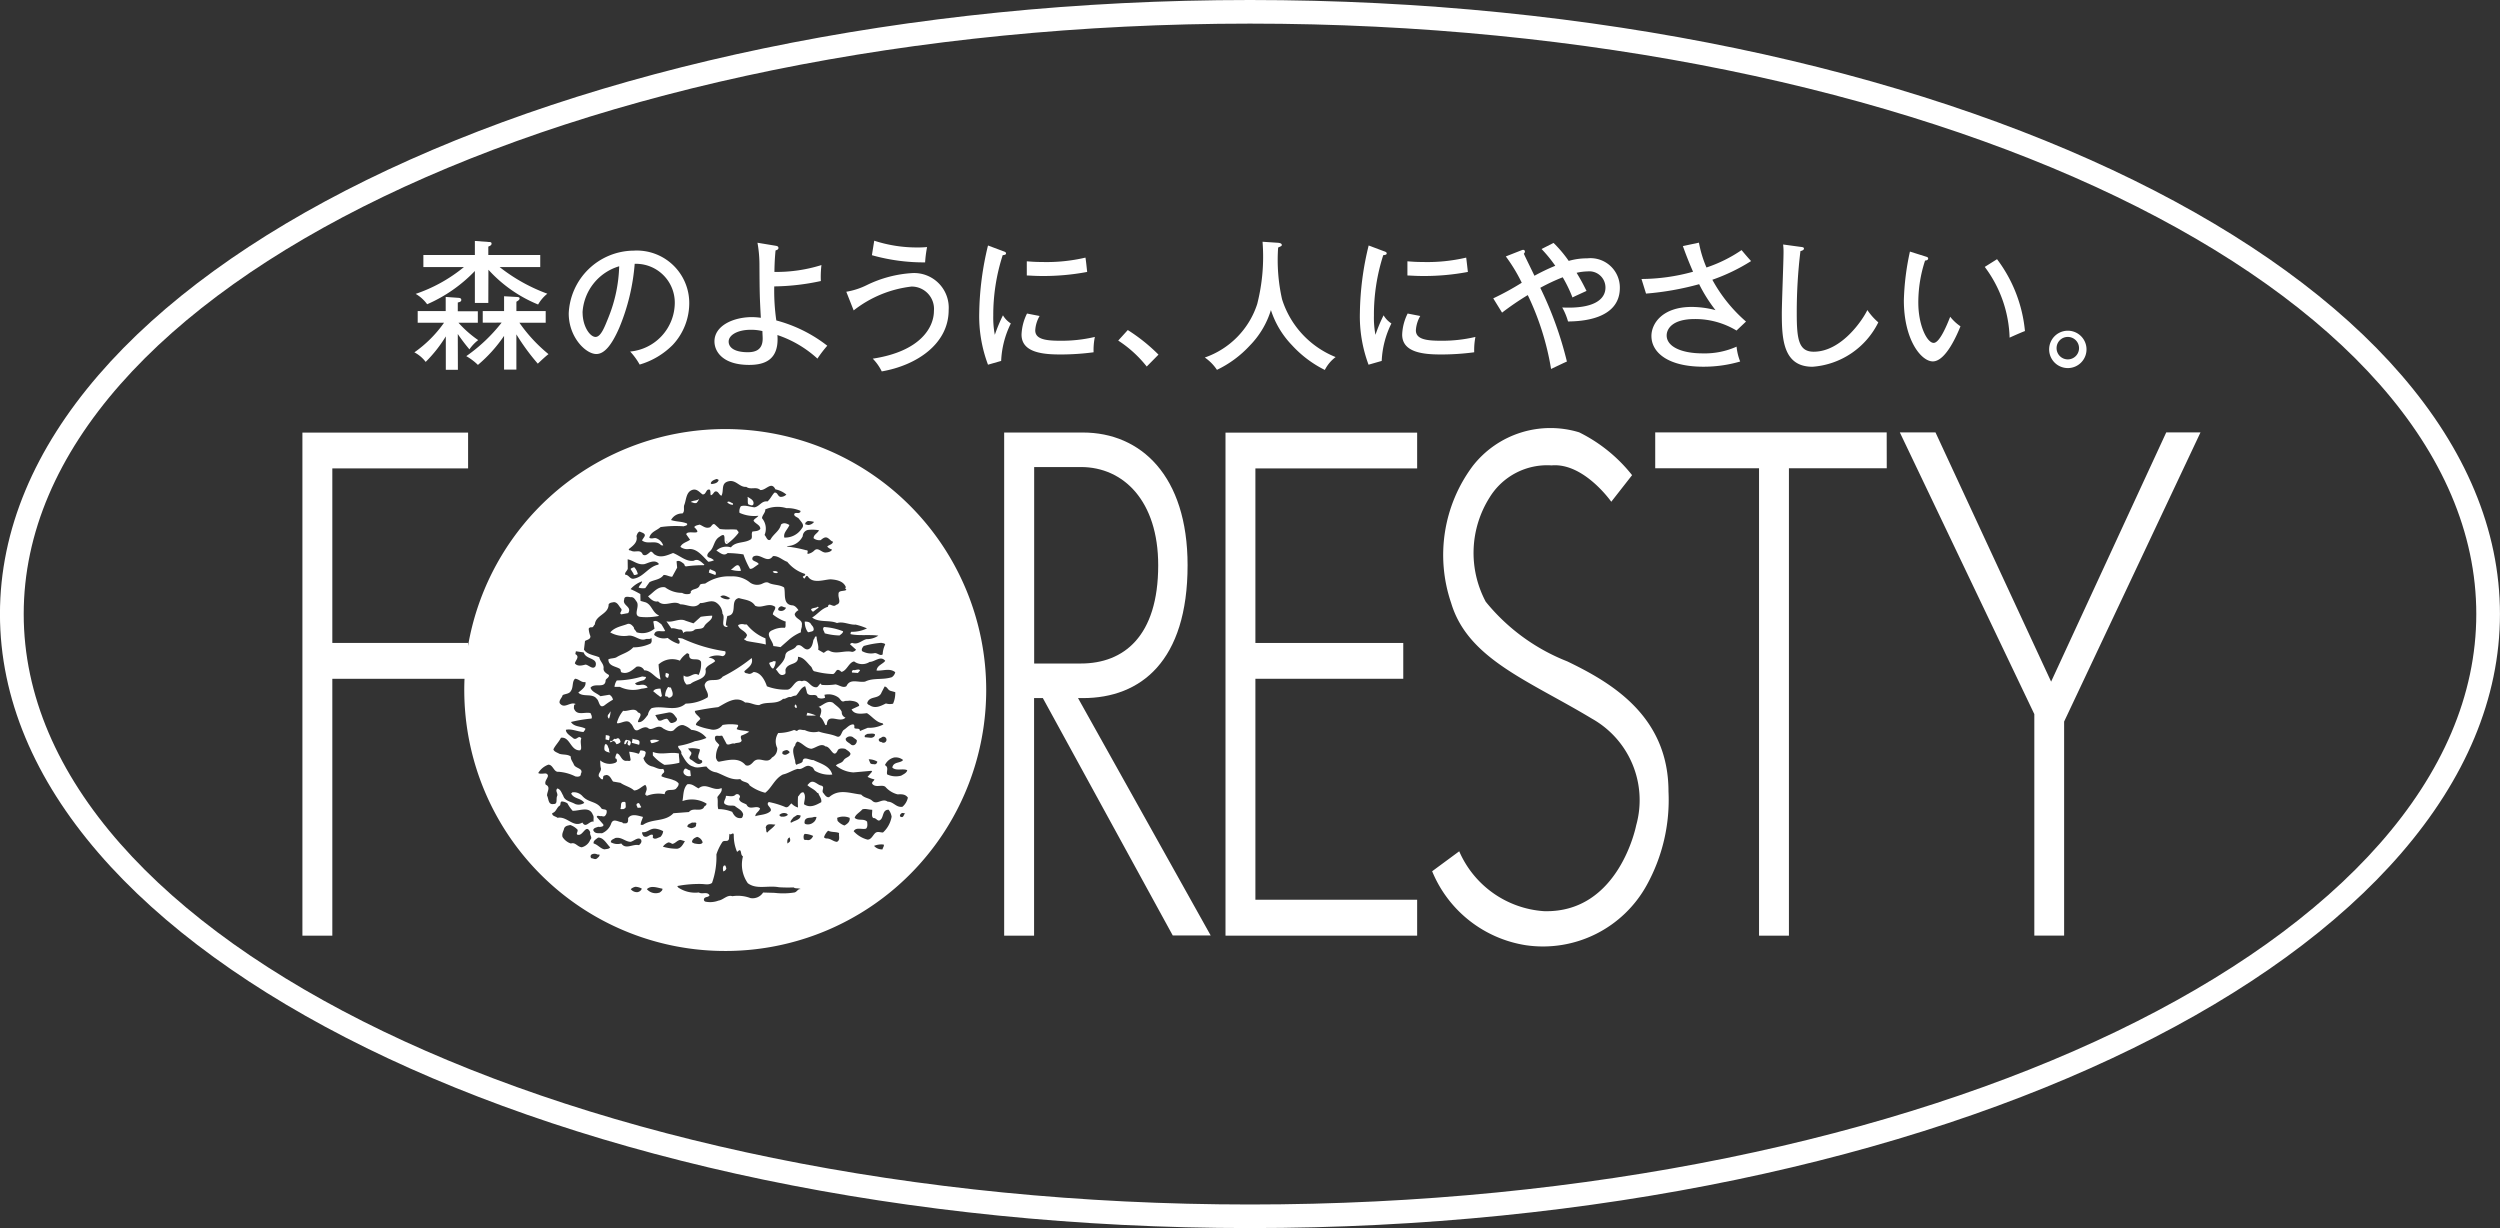 <svg id="Component_118_1" data-name="Component 118 – 1" xmlns="http://www.w3.org/2000/svg" width="114" height="56" viewBox="0 0 114 56">
  <rect x="0" y="0" width="114" height="56" fill="#333333" stroke="none"/>
  <path id="Path_4391" data-name="Path 4391" d="M184.408,82.477a.539.539,0,0,0,.14.247h.051a.623.623,0,0,0,.106-.321l-.1-.011C184.54,82.44,184.47,82.431,184.408,82.477Z" transform="translate(-149.333 -52.245)" fill="#fff"/>
  <path id="Path_4392" data-name="Path 4392" d="M179.771,83.148l.039-.141c-.02-.065-.1-.049-.145-.076l-.019.113C179.634,83.093,179.7,83.179,179.771,83.148Z" transform="translate(-149.304 -52.249)" fill="#fff"/>
  <path id="Path_4393" data-name="Path 4393" d="M179.087,83.777c.1.082.223.188.332.262l.067-.043c-.02-.1-.047-.226-.067-.34C179.29,83.656,179.15,83.668,179.087,83.777Z" transform="translate(-149.301 -52.256)" fill="#fff"/>
  <path id="Path_4394" data-name="Path 4394" d="M179.771,83.582a.709.709,0,0,0-.137.371c-.015.106.11.02.137.106.078.039.133-.02.184-.063.066-.121-.02-.262-.059-.391C179.849,83.621,179.822,83.59,179.771,83.582Z" transform="translate(-149.304 -52.256)" fill="#fff"/>
  <path id="Path_4395" data-name="Path 4395" d="M183.38,80.708h-.105a.356.356,0,0,0-.293.031c.055.215.332.248.41.459-.039.069-.047.143-.133.162,0,.067.074.055.114.1.285.06.593.092.875.162l-.016-.281A2.052,2.052,0,0,1,183.38,80.708Z" transform="translate(-149.326 -52.232)" fill="#fff"/>
  <path id="Path_4396" data-name="Path 4396" d="M181.189,74.927c-.106.1-.274.056-.383.146.109.01.152.072.27.037A.536.536,0,0,0,181.189,74.927Z" transform="translate(-149.311 -52.178)" fill="#fff"/>
  <path id="Path_4397" data-name="Path 4397" d="M184.81,78.3a.221.221,0,0,0-.242-.028l.058.055C184.7,78.337,184.759,78.364,184.81,78.3Z" transform="translate(-149.334 -52.207)" fill="#fff"/>
  <path id="Path_4398" data-name="Path 4398" d="M182.74,75.13c-.086-.02-.188-.133-.258-.047a.344.344,0,0,0,.266.113Z" transform="translate(-149.321 -52.179)" fill="#fff"/>
  <path id="Path_4399" data-name="Path 4399" d="M183.08,78.126c-.1-.336-.3,0-.434.055a1.407,1.407,0,0,0,.457.058A.3.3,0,0,0,183.08,78.126Z" transform="translate(-149.323 -52.205)" fill="#fff"/>
  <path id="Path_4400" data-name="Path 4400" d="M183.689,75.138c.016-.155-.152-.233-.274-.305.032.106-.015.227.032.34C183.513,75.2,183.677,75.288,183.689,75.138Z" transform="translate(-149.327 -52.178)" fill="#fff"/>
  <path id="Path_4401" data-name="Path 4401" d="M186.423,80.116l.254-.191-.035-.041c-.09.078-.262.041-.316.129C186.349,80.052,186.369,80.1,186.423,80.116Z" transform="translate(-149.345 -52.222)" fill="#fff"/>
  <path id="Path_4402" data-name="Path 4402" d="M186.236,81.056c.074-.032.219-.02.211-.137s-.078-.156-.121-.227c-.055-.105-.168-.119-.286-.119a.854.854,0,0,0,.09.4C186.158,81,186.165,81.075,186.236,81.056Z" transform="translate(-149.343 -52.229)" fill="#fff"/>
  <path id="Path_4403" data-name="Path 4403" d="M188.568,82.8c-.11-.066-.18.029-.313,0-.039.019-.07.078-.047.115l.274.02C188.5,82.88,188.58,82.856,188.568,82.8Z" transform="translate(-149.356 -52.247)" fill="#fff"/>
  <path id="Path_4404" data-name="Path 4404" d="M179.369,86.051a.648.648,0,0,0-.411-.024.149.149,0,0,0,.059.141A1.408,1.408,0,0,0,179.369,86.051Z" transform="translate(-149.3 -52.276)" fill="#fff"/>
  <path id="Path_4405" data-name="Path 4405" d="M187.63,81.208c.055-.047.164-.106.164-.191a2.843,2.843,0,0,0-.871-.194c-.1.1.02.194.032.287A2.8,2.8,0,0,0,187.63,81.208Z" transform="translate(-149.349 -52.231)" fill="#fff"/>
  <path id="Path_4406" data-name="Path 4406" d="M177.915,86.07l.02.016a.09.09,0,0,1-.008.043.09.09,0,0,0,.016.125c.125.07.07-.082.137-.121h-.032c0-.125-.121-.082-.191-.125-.086.031-.094.14-.1.195C177.857,86.254,177.849,86.1,177.915,86.07Z" transform="translate(-149.293 -52.276)" fill="#fff"/>
  <path id="Path_4407" data-name="Path 4407" d="M178.451,86.184c.054-.223-.2-.157-.309-.227l-.035.191.328.09A.072.072,0,0,0,178.451,86.184Z" transform="translate(-149.295 -52.276)" fill="#fff"/>
  <path id="Path_4408" data-name="Path 4408" d="M178.673,83.488c-.136-.054-.336.086-.422-.078a1.528,1.528,0,0,1,.364-.133.191.191,0,0,0,.136-.155l-.175-.023a4.265,4.265,0,0,1-1.157.182.59.59,0,0,0-.105.293h.246a1.37,1.37,0,0,0,.988.082,1.505,1.505,0,0,0,.278-.051A.228.228,0,0,0,178.673,83.488Z" transform="translate(-149.292 -52.252)" fill="#fff"/>
  <path id="Path_4409" data-name="Path 4409" d="M177.744,88.867c-.192-.019-.106.211-.161.317.028.035.09,0,.129.015.071-.027.129-.054.114-.14S177.849,88.848,177.744,88.867Z" transform="translate(-149.292 -52.302)" fill="#fff"/>
  <path id="Path_4410" data-name="Path 4410" d="M179.455,87.688c0-.071.039-.1.082-.145.074-.047.035-.137-.008-.191-.2.046-.36-.086-.512-.114a.533.533,0,0,1-.387-.383.24.24,0,0,0,.09-.175c.067-.145-.1-.164-.222-.172-.047.047-.028.129-.094.156a1.585,1.585,0,0,0-.422-.094l.066.364c-.015.1-.133.031-.2.054-.238,0-.25-.316-.43-.343a.456.456,0,0,0-.07.23c.078,0,.07.086.078.133-.023.019-.051.058-.078.066a.676.676,0,0,1-.687-.109,2.372,2.372,0,0,0,.019.312c.074.172-.137.266-.078.43.059.039.1.152.184.113l.011-.105c.008-.07.094-.067.149-.086.164.016.215.191.3.3l.339.058c.18.133.457.192.618.348.2,0,.336-.176.511-.254a.248.248,0,0,1,.063.152c.023.114-.1.254-.043.317.016-.012.027-.031.043,0,0,0-.012.012-.02.016.008.007.008.015.02.019a1.46,1.46,0,0,1,.824-.078c.031-.3.363-.125.516-.25.058-.074.133-.141.117-.246a.478.478,0,0,0-.227-.145C179.826,87.785,179.611,87.773,179.455,87.688Z" transform="translate(-149.291 -52.291)" fill="#fff"/>
  <path id="Path_4411" data-name="Path 4411" d="M179.072,86.57v.16a2.007,2.007,0,0,0,.527.43,3.344,3.344,0,0,0,.68-.094c.019-.132-.031-.277-.016-.421C179.884,86.551,179.455,86.73,179.072,86.57Z" transform="translate(-149.302 -52.283)" fill="#fff"/>
  <path id="Path_4412" data-name="Path 4412" d="M177.111,86.6c-.051-.032-.051-.106-.051-.168-.055-.071-.055-.243-.18-.215a.462.462,0,0,0-.027.261C176.912,86.57,177.052,86.586,177.111,86.6Z" transform="translate(-149.287 -52.279)" fill="#fff"/>
  <path id="Path_4413" data-name="Path 4413" d="M187.732,84.727c-.074-.18-.262-.286-.4-.418-.257-.125-.449.113-.656.191.207.066.094.324.055.449.144.094.18.246.258.383a.079.079,0,0,0,.062-.023c.043-.571.59-.043.852-.321A.253.253,0,0,1,187.732,84.727Z" transform="translate(-149.348 -52.265)" fill="#fff"/>
  <path id="Path_4414" data-name="Path 4414" d="M178.326,88.965c-.024.078.031.1.05.18.047-.032.129.019.161-.047C178.466,89.039,178.47,88.832,178.326,88.965Z" transform="translate(-149.296 -52.302)" fill="#fff"/>
  <path id="Path_4415" data-name="Path 4415" d="M186.119,84.891a3.262,3.262,0,0,0,.433,0,2.2,2.2,0,0,0-.394-.125Z" transform="translate(-149.343 -52.265)" fill="#fff"/>
  <path id="Path_4416" data-name="Path 4416" d="M182.353,71.843a11.9,11.9,0,1,0,11.9,11.895A11.9,11.9,0,0,0,182.353,71.843Zm8.3,15.555c-.024.125-.168.184-.278.25a.932.932,0,0,1-.64-.058c-.039-.152.086-.324-.1-.422a.617.617,0,0,1,.418-.348.529.529,0,0,1,.41.114c-.121.16-.437.062-.492.343C190.138,87.449,190.462,87.305,190.654,87.4Zm-1.367-.39a.131.131,0,0,1-.114.125c-.058-.02-.16.008-.207-.059l-.07-.172A.754.754,0,0,1,189.287,87.008Zm-.563-1.113c-.051-.1.074-.125.125-.157.09.008.246-.035.332.024.008.113-.1.152-.176.16Zm.129-.43-.359.148c.007-.164-.172-.07-.25-.136-.012-.051.027-.145-.059-.168-.18.011-.273.156-.426.254-.117.085-.117.394-.34.289-.277-.114-.515-.114-.8-.215a.926.926,0,0,1-.637-.067c-.137.012-.254-.078-.355.043l-.133-.05a1.934,1.934,0,0,1-.723.14.692.692,0,0,0-.047.684.446.446,0,0,1-.238.433c-.234.348-.59-.1-.856.207-.089.1-.211.211-.351.141-.313-.371-.774-.234-1.207-.156-.082,0-.113-.1-.141-.172a1,1,0,0,1,.153-.586c-.067-.106-.211-.172-.2-.332s.176-.055.282-.1l.054.012.2.375c.109.066.242-.063.347-.02.106-.062.289-.007.336-.14-.015-.071-.07-.156-.015-.227a1.783,1.783,0,0,0,.359-.176c-.164-.066-.375-.035-.566-.117-.008-.074.109-.14.039-.2a2.031,2.031,0,0,0-.688.008.514.514,0,0,1-.578.191,2.685,2.685,0,0,1-.637-.191c0-.125.156-.192.2-.285-.055-.125-.254-.211-.247-.356.336-.07.719-.133,1.063-.172.363-.2.824-.539,1.227-.211.261-.007.394.118.644.118.324-.188.781,0,1.09-.289.121.027.219-.114.351-.075a.605.605,0,0,1,.239-.074c.144-.144.211-.359.414-.422a2.533,2.533,0,0,1,.086.309c.136.207.418-.031.484.207a.388.388,0,0,0,.34.008l-.031-.133a.767.767,0,0,1,.652.133c.094.086.125.23.289.144a1.313,1.313,0,0,0,.207-.012c.164.016.375.032.434.2v.039l-.344.16c.125.25.453.2.7.172.231.136.418.422.715.461l.035.054A1.41,1.41,0,0,1,188.853,85.465Zm-.5.574a.211.211,0,0,1-.055.164.149.149,0,0,1-.222.016c-.094-.086-.247-.133-.227-.262a.25.25,0,0,1,.332-.062C188.228,85.945,188.306,85.977,188.357,86.039Zm-3.09.578c-.1.063-.172.117-.285.047-.039-.027-.012-.07-.012-.109a.373.373,0,0,1,.211-.075C185.22,86.508,185.326,86.555,185.267,86.617Zm4.211-.707a.138.138,0,1,1,0,.2.106.106,0,0,1-.121-.1C189.357,85.945,189.439,85.938,189.478,85.91Zm.527-1.543a.606.606,0,0,1-.32-.012c-.246.125-.5.25-.746.079a.177.177,0,0,1-.109-.09c.093-.36.535-.16.656-.492l.14-.27c.129.02.129.141.258.195l.227.063A1.212,1.212,0,0,1,190.005,84.367Zm-.359-2.69a1.133,1.133,0,0,0-.109.441c-.114.086-.227-.06-.356-.06a.834.834,0,0,1-.582-.088c-.047-.094.031-.18.074-.235a4.078,4.078,0,0,1,.8-.144C189.537,81.61,189.646,81.61,189.646,81.677Zm-3.527-5.641a1.1,1.1,0,0,1,.289.041.357.357,0,0,1-.278.143.383.383,0,0,0-.117-.026C185.978,76.114,186.06,76.067,186.119,76.036Zm0,.408a1.738,1.738,0,0,1,.515.014c-.066.144-.254.2-.246.365a.423.423,0,0,0,.324.084c.094-.078.211-.18.34-.084.074.045.149.153.223.153-.027.138-.18.138-.266.224a.417.417,0,0,0,.219.137c-.035.094-.176.129-.266.133-.2.039-.355-.264-.539-.092a.55.55,0,0,1-.3.158c-.059-.035.07-.168-.079-.168a5.538,5.538,0,0,0-.832-.162l-.046-.029a.789.789,0,0,0,.726-.45A.3.3,0,0,1,186.119,76.444Zm-.43-.771c-.066,0-.176-.028-.188.066.012.1.157.117.223.2.086.135.27.266.129.43a.9.9,0,0,1-.8.422c-.058-.223.16-.375.231-.574-.106-.057-.25-.133-.383-.02-.07.305-.34.418-.481.688-.144.088-.191-.141-.269-.211a.743.743,0,0,0-.117-.766c.011-.15.164-.256.148-.4a1.4,1.4,0,0,1,.965-.059,1.484,1.484,0,0,1,.637.121C185.806,75.655,185.716,75.661,185.689,75.673Zm-3.754-1.547c.059-.02.086.023.125.035-.039.147-.191.172-.324.191l-.039-.031C181.712,74.208,181.841,74.161,181.935,74.126Zm-4.027,3.656c.269.053.468.278.777.217.2-.064.465-.217.641-.018l-.016.045c-.441.08-.664.549-1.1.635-.2.055-.238-.176-.414-.176-.035-.113.11-.183.117-.285Zm-2.387,4.324.027-.13.356.052c.1.34.656.231.539.625-.117.188-.3-.048-.453-.07-.157.039-.364.1-.489-.055C175.517,82.388,175.736,82.231,175.521,82.106Zm-.813,7.464c-.085-.074-.257-.074-.238-.215.188-.05.2-.273.352-.347.039-.059,0-.153.078-.184a.536.536,0,0,1,.262.086,1.64,1.64,0,0,0,.238.34c.324.008.762-.223.918.176.07.1.019.211.039.32-.195-.051-.356.324-.512.039C175.415,90.035,175.15,89.488,174.708,89.57Zm1.1,1.344c-.2-.027-.281-.242-.488-.172a.71.71,0,0,1-.383-.3c-.039-.165.051-.262.078-.4.063-.117.18-.117.277-.144a.853.853,0,0,1,.329.211c.042.093-.122.238.054.238.215.008.344-.52.528-.117-.043.132.121.238,0,.34A.562.562,0,0,1,175.81,90.914Zm.688.516c-.075.058-.161-.016-.239-.016a.109.109,0,0,1,0-.168.281.281,0,0,1,.278,0h.086C176.642,91.328,176.544,91.379,176.5,91.43Zm.355-.422c-.18-.028-.309-.219-.492-.266-.035-.125.117-.2.2-.269.246-.02.4.3.551.441C177.052,91,176.947,90.988,176.853,91.008Zm.762-.266a.609.609,0,0,1-.473-.058c0-.121.121-.137.2-.192.289-.066.469.18.711.172.16-.047.34-.238.465-.1.059.109-.023.195-.094.253C178.134,90.75,177.818,91.035,177.615,90.742Zm.722,2.219a.364.364,0,0,1-.285-.137.459.459,0,0,1,.211-.109.624.624,0,0,1,.293.086A.251.251,0,0,1,178.337,92.961Zm.293-2.555c-.027-.058-.074-.1-.054-.183.242.039.363-.2.632-.153a.976.976,0,0,1,.321.11.43.43,0,0,1-.129.265c-.117.028-.238.141-.348.028.02-.028,0-.078.012-.118C178.919,90.273,178.806,90.523,178.63,90.406Zm.739,2.571a.528.528,0,0,1-.582-.153c.191-.187.48-.062.707-.023C179.505,92.887,179.412,92.934,179.369,92.977Zm.394-2.286a.306.306,0,0,1,.172.067c.141,0,.238-.18.391-.18l.195.059c-.09.14-.164.312-.348.343a2.237,2.237,0,0,1-.656-.093A.546.546,0,0,1,179.763,90.691Zm6.016,2.133c-.106-.015-.145.117-.254.149a3.276,3.276,0,0,1-.918.019l-.52-.015a.567.567,0,0,1-.578.253,1.631,1.631,0,0,0-.824-.085c-.234-.079-.414.171-.633.2a1.064,1.064,0,0,1-.6.047.1.1,0,0,1-.008-.184c.066-.039.152-.02.2-.106-.113-.187-.336-.027-.488-.128a1.38,1.38,0,0,1-.942-.227l-.043-.066a5.372,5.372,0,0,1,1.071-.094c.191,0,.355.062.515-.047a3.487,3.487,0,0,0,.2-1.3,2.294,2.294,0,0,1,.265-.555c.078-.128.27.02.309-.16l.019-.23c.075.1.172-.106.2.047a1.881,1.881,0,0,0,.148.777c.055-.012.086-.1.149-.059.058.094.015.2.121.27a1.47,1.47,0,0,0,.222,1.223c.4.3.91.089,1.418.183a6.324,6.324,0,0,0,.668.008c.1.07.207.02.313.07Zm-4.754-2.949c.031.129-.133.145-.192.168a.488.488,0,0,1-.2-.066c0-.129.133-.133.211-.192C180.915,89.805,181.076,89.738,181.025,89.875Zm.051.563a.355.355,0,0,1,.254.253c-.051.118-.254.067-.372.051-.039-.023-.085-.023-.113-.07C180.845,90.539,180.966,90.477,181.076,90.438Zm3.129-.4c.019-.265.316-.144.441-.164-.09.149-.27.242-.367.367C184.205,90.234,184.232,90.1,184.205,90.035Zm.746-.519a.122.122,0,0,1-.125-.078.306.306,0,0,1,.347-.059c.016.023.028.047.055.043A.328.328,0,0,1,184.951,89.516Zm.347.945c.016.07.047.125,0,.2l-.1.078C185.173,90.637,185.173,90.5,185.3,90.461Zm.082-.676-.047-.015c.012-.09.094-.161.157-.243.043,0,.113-.089.183-.089l.121.019C185.806,89.66,185.5,89.695,185.38,89.785Zm.739.8c-.059-.023-.133.012-.172-.039-.02-.086-.028-.192.039-.246a.956.956,0,0,1,.383.094C186.318,90.492,186.236,90.6,186.119,90.586Zm.269-.816a.386.386,0,0,1-.348.089c-.093-.027-.062-.089-.054-.164.074-.179.285-.1.422-.168l.113,0A.382.382,0,0,1,186.388,89.77Zm1.063.894c-.176-.012-.293-.172-.5-.152l-.09-.051a.72.72,0,0,1,.191-.305c.164.082.348.039.5.106C187.517,90.387,187.611,90.586,187.451,90.664Zm.343-.746a.725.725,0,0,1-.312-.211l-.02-.137a.73.73,0,0,1,.571,0C188.052,89.746,187.927,89.844,187.794,89.918Zm1.731,1.09a.473.473,0,0,1-.379-.16.857.857,0,0,1,.441-.059C189.611,90.859,189.537,90.93,189.525,91.008Zm.023-.77c-.125,0-.254-.07-.359.035s-.176.29-.34.29a1.289,1.289,0,0,1-.633-.383c.114-.2.371-.067.563-.117.09-.083.058-.231.051-.317-.157-.164-.4-.019-.567-.176.039-.16.231-.246.348-.386.152-.051.293.023.449.015.016.1-.055.332.063.383.128-.016.187.184.308.082.164-.121.082-.465.379-.465a.694.694,0,0,1,.137.317A1.262,1.262,0,0,1,189.548,90.238Zm.793-.722c-.039-.067.008-.114.059-.157.066-.035.113.02.183,0C190.486,89.379,190.5,89.609,190.341,89.516Zm.094-.45c-.285.039-.4-.234-.668-.234-.254-.184-.48.176-.707-.043-.137-.129-.355-.113-.5-.281-.512-.055-1.012-.278-1.461.117-.133.031-.211-.125-.269-.191-.1-.1.1-.289-.1-.336-.184-.039-.344-.289-.535-.114l-.09.094c.137.133.332.188.453.356h.043c.039.144.168.25.137.421-.25.141-.516.278-.785.094,0-.144.109-.383-.028-.543-.136-.011-.164.117-.246.192a3.625,3.625,0,0,0,0,.5.637.637,0,0,1-.3-.188c-.09.063-.153.238-.305.156a3.879,3.879,0,0,0-.727-.218c-.172.14.164.257.082.41-.175.18-.492.164-.7.238.016-.164.168-.2.219-.351-.16-.18-.485.113-.617-.18-.106-.07-.3-.094-.336-.246,0-.059.062-.094.027-.153a.129.129,0,0,0-.187-.058c-.11.125-.309.058-.446.058.02.149-.207.329.02.407.136.066.234.015.386.054.133.121.333.18.383.383-.015.078-.027.184-.125.172-.2.012-.3-.133-.375-.285a1.666,1.666,0,0,0-.636-.125c-.051-.184,0-.352-.043-.547.086-.133.242-.25.191-.414-.375.176-.7-.277-1.047.016-.172-.082-.285-.223-.512-.188-.2.2-.171.52-.222.766a1.282,1.282,0,0,1,1.1.117c-.011.117-.105.086-.132.191-.184.192-.489-.035-.672.192l-.707.054c-.383.407-.965.235-1.391.532h-.1c-.011-.125.078-.254.1-.364-.227-.058-.523-.168-.676.055,0,.1.016.231-.109.238-.055-.007-.125.028-.16-.05-.172,0-.4-.2-.5.05a.745.745,0,0,1-.422.453c-.164-.011-.325.036-.4-.144.02-.109.153-.117.227-.152a.335.335,0,0,0,.234-.039v-.067l-.3-.34c.019-.109.136-.015.218-.043.039.008.114.043.164-.015a.27.27,0,0,0,.067-.239c-.055-.07-.16-.035-.231-.086-.226-.351-.6-.261-.871-.57a.526.526,0,0,0-.457-.172l-.058.055c.132.258.449.195.6.426a.447.447,0,0,1-.418.051c-.195-.114-.473-.133-.543-.379-.074-.118-.113-.289-.266-.329-.117.106.032.211-.007.336-.071.129.039.383-.164.372-.258.05-.223-.243-.3-.379-.012-.172.183-.395-.059-.5-.113-.2.258-.4.012-.512-.106-.008-.262.039-.356-.02a.889.889,0,0,1,.461-.382c.223,0,.246.355.469.324a2.039,2.039,0,0,1,.762.211c.1.023.261.023.25-.113.148-.27-.258-.239-.321-.438-.05-.117-.148-.223-.136-.355-.145-.114-.356-.071-.52-.125-.1-.059-.238-.09-.273-.2.074-.172.25-.336.344-.531.421-.062.429.6.878.574l.039-.062c.02-.172-.05-.317.012-.488-.137-.168-.2.113-.367,0-.125-.114-.336-.215-.336-.387.262-.059.527.086.805.1.023-.058.082-.078.082-.156-.223-.117-.512-.07-.656-.3a6.025,6.025,0,0,1,.937-.156c.039-.078-.008-.172-.047-.25-.265-.066-.64.145-.758-.226.012-.059-.015-.164.067-.176l.019-.008c-.254-.133-.523.254-.734-.047-.035-.14.109-.238.137-.363.129-.067.3-.047.379-.195.117-.165.043-.442.191-.552.184.016.289.192.469.149.039.223-.16.34-.325.485.219.222.641.011.844.285.114.093.106.457.344.3a3.031,3.031,0,0,1,.391-.262.315.315,0,0,0-.161-.227l-.41.067c-.156-.137-.386-.188-.453-.387.195-.246.68.07.692-.348.035-.079.171-.12.148-.233-.1-.064-.238-.133-.246-.279.039-.217-.164-.334-.191-.526-.219-.1-.555-.121-.7-.351l.047-.393c.086-.06.258-.068.246-.222a1.069,1.069,0,0,1-.074-.3c-.02-.071.059-.106.113-.106.1.024.1-.08.164-.125.035-.441.629-.457.629-.92.059-.086.153-.08.242-.1.168.009.223.179.321.289s-.121.211.015.269l.313-.058c.191-.3-.285-.34-.18-.625,0-.164.2-.114.289-.1.149-.019.2.1.274.2.172.227-.207.663.191.7a2.782,2.782,0,0,0,.793-.039l.043-.026c-.309-.127-.324-.484-.613-.6l-.235-.066-.007-.311a4.137,4.137,0,0,0-.446-.226,1.249,1.249,0,0,1,.524-.356c0,.1-.133.176-.153.29a.674.674,0,0,0,.3.019l.192-.269c.207-.116.488-.106.644-.329.141-.008.254.08.391.08l.226-.412-.027-.289c.133-.066.25.051.352.125a.118.118,0,0,0,.07.106,5.4,5.4,0,0,1,.824-.055l.023-.025c-.152-.131-.292-.291-.484-.18-.344.06-.633-.236-.945-.352-.242.094-.547.241-.809.084-.1-.031-.16-.234-.265-.1-.086.066-.2.175-.309.082-.109-.27-.363-.051-.551-.184-.039.018-.078-.017-.09-.054.18-.147.43-.313.356-.6.027-.082.058-.176.148-.207.09.051.309.086.207.242l-.105.16c.258.215.633-.045.871.221l.1.014a.53.53,0,0,0-.336-.336c-.082-.022-.215.056-.3-.022.074-.271.332-.32.515-.482a4.893,4.893,0,0,1,1.055-.035c.055-.028.188-.028.152-.125-.25-.106-.472-.075-.73-.161a.566.566,0,0,1,.519-.3c.129-.1.028-.288.094-.413.086-.242.078-.589.383-.669.191-.045.313.126.438.213.183.023.148-.28.335-.213.047.088.012.173.043.25.133-.014.141-.25.305-.151.067.051.106.16.184.172.121-.242-.039-.564.312-.654s.5.279.817.252c.211.152.445-.031.64.144.258.028.5-.422.688-.031a1.139,1.139,0,0,1,.5.238.36.36,0,0,1-.266.106c-.14-.028-.129-.221-.281-.192-.117.125-.184.289-.313.4-.269-.039-.351.218-.589.269-.207-.017-.43-.119-.625-.051a.413.413,0,0,0-.063.3,1.616,1.616,0,0,0,.863.135c-.05.086-.2.135-.222.227.09.146.312.191.308.371-.086.117-.261.1-.363.125-.059.136.016.222-.051.338-.285.21-.7.088-.926.38a.676.676,0,0,0-.664.147c.149.076.328.279.512.113a5.289,5.289,0,0,1,.723.061,3.867,3.867,0,0,0,.289.648c.043.031.1-.008.14-.019L183.88,78c-.07-.147-.394-.115-.261-.332.324-.213.636.348.91-.031.246-.026.453.2.652.259a1.674,1.674,0,0,0,.8.549c.008.014.035.049.008.073a.4.4,0,0,0-.1.058.229.229,0,0,0,.067.086c.07-.041.07-.176.164-.1.222.354.738.143,1.039.133.261.018.6.076.7.373l-.047.02.066.088c-.109.078-.375.006-.359.191-.031.184.16.418-.113.494-.133.149-.34-.16-.368.086-.3.086-.464.332-.722.49.305.241.789.1,1.133.252.281-.09.574.092.851.071a2.925,2.925,0,0,1,.516.173,1.554,1.554,0,0,1-.715.155.113.113,0,0,0-.031.107c.367.084.867.01,1.265.069a.958.958,0,0,1-.547.16c-.222.058-.382.269-.648.17a.184.184,0,0,0-.1.06l.278.25a.254.254,0,0,1-.18.1c-.336-.084-.734.133-1.047-.057-.113-.039-.172.074-.254.1l-.246-.143c.039-.193-.074-.4-.07-.594-.1-.048-.078.094-.145.139-.031.162-.062.367-.234.435-.219.059-.3-.285-.535-.16-.137.241-.488.172-.516.457-.035.248-.269.442-.43.623.11.1.172.333.383.229.114-.037.02-.188.075-.27.132-.277.585-.152.55-.535.274.02.418.278.6.45.07.085.055.21.2.222a3.721,3.721,0,0,0,.8.115c.137-.041.129-.271.305-.162.039.01.058.082.113.055.227-.086.313-.428.543-.469a.617.617,0,0,0,.707.022c.238,0,.5-.307.711-.049-.109.152-.367.2-.395.441.286.03.594-.127.852.078a.367.367,0,0,1-.156.227c-.422.136-.84.016-1.215.2-.3.063-.688-.163-.852.207-.148.106-.336-.051-.5-.078a2.816,2.816,0,0,1-.652.02c.012-.02,0-.039-.02-.059-.089.039-.105.145-.191.168-.293.031-.391-.407-.668-.273-.328-.118-.4.343-.652.382a2.379,2.379,0,0,1-.946-.152c-.086-.258-.269-.636-.605-.651-.078.049-.141.105-.25.076-.047-.027-.172-.006-.172-.113.164-.157.422-.3.332-.6a7.3,7.3,0,0,1-1.324.85c-.223.313-.7-.026-.821.375.012.211.208.375.137.567a1.975,1.975,0,0,1-1,.285c-.453.4-1.051.059-1.558.211a.513.513,0,0,0-.165.3c-.113.14-.257.371-.453.332-.015-.141.27-.379,0-.438-.148-.257-.465-.027-.675-.078a1.419,1.419,0,0,0-.286.547l.024.027c.215-.007.457-.21.609.012.133.094.125.391.352.285.129-.066.281-.164.422-.093.2.191.441-.211.7.027.136.078.332.18.48.086.125-.125.254-.258.434-.238a.99.99,0,0,1,.371.218.97.97,0,0,1,.691.368,1.981,1.981,0,0,1-.527.148,3.026,3.026,0,0,1-.758.215c-.035.133.176.195.137.355.133.211.269.52.543.586.183.094.4,0,.605,0a.649.649,0,0,0,.45.266c.355.125.671.375,1.093.305.11.168.344.1.426.289a2,2,0,0,0,.711.336c.305-.231.422-.633.805-.832.246-.051.461-.211.683-.258.235.062.356-.242.6-.1.109.024.117.117.176.188a1.3,1.3,0,0,0,.793.172c-.106-.4-.535-.5-.86-.661-.152.02-.472-.211-.492.067-.066.1-.2.086-.277.152-.086-.066-.039-.18-.086-.258-.035-.191-.145-.457.027-.629a.207.207,0,0,1,.106-.175c.242.074.371.308.632.328.223-.047.442-.274.641-.106.25-.007.367.614.567.16.074-.093.25-.074.343-.046.071.062.2.117.231.222-.028.149-.219.157-.309.285-.082.153-.246.133-.359.247a1.377,1.377,0,0,0,.8.316l.821-.074.035.035-.211.242a1.17,1.17,0,0,0,.312.113c-.011.086-.125.106-.1.2.156.207.438.016.6.141a1.1,1.1,0,0,0,.558.344c.184-.008.352-.016.469.148A.75.75,0,0,1,190.435,89.066Zm-10.281-4.023c.031.117-.106.172-.18.191-.2.075-.176-.246-.344-.171-.113.011-.218.128-.328.05l-.133-.23.61-.117C179.974,84.738,180.048,84.918,180.154,85.043Zm.629,1.512-.121-.145a1.236,1.236,0,0,1,.539.035c.027.149-.235.434.093.5,0,.031.036.059.008.1-.187.191-.359-.067-.523-.137C180.615,86.8,180.892,86.7,180.783,86.555Z" transform="translate(-149.282 -52.278)" fill="#fff"/>
  <path id="Path_4417" data-name="Path 4417" d="M180.5,87.4a.155.155,0,0,0,.023.2.285.285,0,0,0,.285.074v-.028l-.027-.23C180.673,87.43,180.576,87.242,180.5,87.4Z" transform="translate(-149.309 -52.289)" fill="#fff"/>
  <path id="Path_4418" data-name="Path 4418" d="M185.6,84.383l-.031.09c.031.015.031.086.086.066.031,0,.015-.039.015-.059A.116.116,0,0,0,185.6,84.383Z" transform="translate(-149.34 -52.261)" fill="#fff"/>
  <path id="Path_4419" data-name="Path 4419" d="M181.638,78.317l.3.114c.1-.2-.133-.192-.227-.266C181.63,78.192,181.665,78.27,181.638,78.317Z" transform="translate(-149.316 -52.207)" fill="#fff"/>
  <path id="Path_4420" data-name="Path 4420" d="M182.333,91.8c-.07.062-.043.18-.035.262a.175.175,0,0,0,.145-.153C182.4,91.867,182.435,91.766,182.333,91.8Z" transform="translate(-149.32 -52.328)" fill="#fff"/>
  <path id="Path_4421" data-name="Path 4421" d="M178.38,78.39a.648.648,0,0,0-.168-.323c-.058.028-.125.039-.164.086l.129.205C178.2,78.485,178.3,78.4,178.38,78.39Z" transform="translate(-149.295 -52.206)" fill="#fff"/>
  <path id="Path_4422" data-name="Path 4422" d="M177.083,85.914c.04-.121-.1-.1-.171-.121l-.012.2.16.035Z" transform="translate(-149.288 -52.274)" fill="#fff"/>
  <path id="Path_4423" data-name="Path 4423" d="M180.337,79.782c.3-.009.653.244.9-.058.23.009.492-.164.719-.032a.634.634,0,0,1,.3.516c.161.186-.14.606.223.606-.012-.016.008-.03.008-.051l-.078-.024a2.373,2.373,0,0,1,.07-.429c.508-.049.086-.721.524-.815.277.084.574.084.742.35.316.144.6-.168.914.05.027.131-.1.207-.106.346a2.028,2.028,0,0,0,.594.332c-.039.065.02.211-.047.278a1.046,1.046,0,0,0-.547.1c-.422.156.02.492.02.731l.328.05.383-.336a2.066,2.066,0,0,1,.551-.343c-.024-.1.058-.233.039-.317.058-.271-.3-.271-.325-.512a.357.357,0,0,1,.172-.175c-.058-.09-.164-.223-.289-.223-.445-.041-.285-.556-.367-.814-.215-.143-.52-.1-.719-.221-.125-.047-.23.035-.328.07a.559.559,0,0,1-.5-.07,1.248,1.248,0,0,0-.871-.285,1.9,1.9,0,0,0-1.172.324c-.066.019-.2,0-.25.066-.054.184-.226.165-.363.241-.02.031-.094.076-.039.117-.031.016-.055.053-.09.053a.453.453,0,0,1-.32-.049,1.289,1.289,0,0,1-.774-.254c-.347-.057-.531.25-.777.41.113.123.262.275.457.231C179.619,79.944,180.021,79.56,180.337,79.782Zm4.559.1c.074-.043.152.047.246.041v.037a.243.243,0,0,1-.332.09C184.767,79.989,184.837,79.9,184.9,79.884Zm-2.281-.389c-.008.025-.063.025-.075.059a.553.553,0,0,1-.382-.119C182.29,79.3,182.474,79.435,182.615,79.5Z" transform="translate(-149.311 -52.223)" fill="#fff"/>
  <path id="Path_4424" data-name="Path 4424" d="M181.611,77.81a.8.8,0,0,0,.258-.067.532.532,0,0,0-.211-.121c-.18-.055-.059-.217.019-.285.207-.18.18-.508.442-.664.4-.3.1.328.343.328a2.407,2.407,0,0,0,.52-.5c.035-.059-.047-.1-.07-.154-.274-.031-.461.015-.778-.031l-.187-.172c-.145-.161-.18.1-.3.105-.168.047-.285-.074-.43-.133-.082.028-.183.028-.25.113.461.446-.32.1-.363.329l.176.25c-.153.109-.356.14-.442.322a.509.509,0,0,0,.387.1C181.1,77.2,181.361,77.567,181.611,77.81Zm.816-.922.055.019c0,.032-.039.008-.055.008Z" transform="translate(-149.312 -52.194)" fill="#fff"/>
  <path id="Path_4425" data-name="Path 4425" d="M177.13,86.129l.106-.059c.1-.007.121.078.164.141a.3.3,0,0,0,.187-.1c-.027-.117-.078-.234-.214-.132-.129-.067-.11.132-.243.074A.06.06,0,0,0,177.13,86.129Z" transform="translate(-149.289 -52.276)" fill="#fff"/>
  <path id="Path_4426" data-name="Path 4426" d="M177.13,84.7l-.078.121a.132.132,0,0,0,.008.215A.954.954,0,0,0,177.13,84.7Z" transform="translate(-149.288 -52.265)" fill="#fff"/>
  <path id="Path_4427" data-name="Path 4427" d="M177.673,82.911c.254.074.461-.115.645-.266a.3.3,0,0,1,.355.163c.313,0,.477.336.746.422a5.293,5.293,0,0,1-.093-.694l.027-.019a.92.92,0,0,1,.945-.149,1.035,1.035,0,0,1,.289-.31c.039-.055.094-.014.137.021-.031.393.426.094.539.344a1.133,1.133,0,0,1-.113.6c-.235-.17-.442.216-.676.018a.473.473,0,0,0,.129.417.876.876,0,0,0,.18-.031c.242-.212.781-.2.683-.675.086-.188.3-.227.442-.363-.051-.114-.18-.139-.3-.168a.883.883,0,0,1,.625-.059.156.156,0,0,0,.133-.223,6.986,6.986,0,0,1-1.954-.582l-.171-.027c-.039.027-.012.082.023.094.02.047.059.183-.047.17a1.5,1.5,0,0,1-.476-.264.686.686,0,0,1-.614-.135c.039-.279.344-.123.5-.181a2.616,2.616,0,0,0-.175-.309c-.11-.074-.227-.207-.368-.121.028.105.032.215.059.322a.859.859,0,0,1-.82.166c-.028-.08-.125-.125-.125-.224-.075-.092-.149-.178-.274-.159-.262.106-.594.141-.8.391a1.284,1.284,0,0,0,.844.144c.3-.015.508.268.777.159.094-.026.18.029.254-.053.012.094.039.178-.039.258a1.844,1.844,0,0,1-.789.172c-.215.24-.519.295-.777.461-.117.049-.258.035-.356.086,0,.324.36.312.539.445C177.615,82.808,177.583,82.9,177.673,82.911Z" transform="translate(-149.296 -52.241)" fill="#fff"/>
  <path id="Path_4428" data-name="Path 4428" d="M180.931,80.653l-.355-.117c-.289-.142-.582.1-.879.024l.226.324c.125-.033.282.052.414.052.086,0,.118.1.118.166.14-.166.371.008.535-.166.133-.052.34,0,.425-.134.09-.2.387-.285.368-.5a4.757,4.757,0,0,0-.52.051Z" transform="translate(-149.308 -52.228)" fill="#fff"/>
  <path id="Path_4429" data-name="Path 4429" d="M206.119,107.975c-31.429,0-57-12.561-57-28s25.569-28,57-28,57,12.56,57,28S237.55,107.975,206.119,107.975Zm0-54.923c-30.833,0-55.917,12.078-55.917,26.923S175.285,106.9,206.119,106.9,262.04,94.82,262.04,79.975,236.954,53.052,206.119,53.052Z" transform="translate(-149.121 -51.975)" fill="#fff"/>
  <path id="Path_4430" data-name="Path 4430" d="M235.655,71.989H225.1v1.637h4.734V94.938h1.363V73.626h4.461Z" transform="translate(-149.622 -52.272)" fill="#fff"/>
  <path id="Path_4431" data-name="Path 4431" d="M170.466,73.632V72h-6.191V72h-1.364V94.938h1.364V83.224h6.191V81.591h-6.191V73.632Z" transform="translate(-149.121 -52.272)" fill="#fff"/>
  <path id="Path_4432" data-name="Path 4432" d="M214.108,73.632V72h-7.376V72h-1.363V94.938h8.739V93.3h-7.376V83.224h6.743V81.591h-6.743V73.632Z" transform="translate(-149.486 -52.272)" fill="#fff"/>
  <path id="Path_4433" data-name="Path 4433" d="M198.58,84.105h.222c2.637,0,4.774-1.682,4.774-6.059,0-4.086-2.137-6.051-4.774-6.051h-3.59V94.938h1.364V84.105h.4L202.9,94.93h1.73Zm-2-1.577V73.569h2.132c1.942,0,3.524,1.547,3.524,4.477,0,3.256-1.582,4.482-3.524,4.482Z" transform="translate(-149.422 -52.272)" fill="#fff"/>
  <path id="Path_4434" data-name="Path 4434" d="M250.151,71.989h-1.562l-5.25,11.366-5.273-11.366H236.44l6.133,12.847v10.1h1.359V85.176Z" transform="translate(-149.808 -52.272)" fill="#fff"/>
  <path id="Path_4435" data-name="Path 4435" d="M225.639,88.363c0-3.461-2.648-4.98-4.617-5.93a9.046,9.046,0,0,1-3.715-2.717,4.735,4.735,0,0,1,.168-4.746,3.077,3.077,0,0,1,2.832-1.473c1.473-.131,2.723,1.658,2.723,1.658l.949-1.213a7.066,7.066,0,0,0-2.414-1.953,4.491,4.491,0,0,0-4.848,1.53,6.783,6.783,0,0,0-.988,6.254c.762,2.552,3.539,3.536,6.414,5.27a4.261,4.261,0,0,1,2.023,4.867s-.777,4.016-4.21,3.914a4.55,4.55,0,0,1-3.86-2.73l-1.234.91a5.546,5.546,0,0,0,4.285,3.375,5.4,5.4,0,0,0,5.5-2.742A8.023,8.023,0,0,0,225.639,88.363Z" transform="translate(-149.556 -52.275)" fill="#fff"/>
  <g id="Group_1924" data-name="Group 1924" transform="translate(18.896 10.976)">
    <path id="Path_4436" data-name="Path 4436" d="M170.345,68.946h-.551V67.423a6.173,6.173,0,0,1-.918,1.164,1.561,1.561,0,0,0-.515-.436,5.549,5.549,0,0,0,1.351-1.349h-1.2V66.27h1.277v-.646l.551.039c.09.006.16.014.16.1s-.1.1-.16.115v.4h.914V66.8h-.883a5,5,0,0,0,.9.793,1.829,1.829,0,0,0-.4.422,8.4,8.4,0,0,1-.531-.7Zm1.387-3.047h-.613V64.442a6.718,6.718,0,0,1-2.176,1.516,1.685,1.685,0,0,0-.524-.473,6.984,6.984,0,0,0,2.2-1.222h-1.848v-.551h2.348v-.641l.621.047c.117,0,.14.024.14.076,0,.071-.062.1-.148.135v.383H174.1v.551h-1.851a7.911,7.911,0,0,0,2.175,1.214,1.718,1.718,0,0,0-.421.493,6.268,6.268,0,0,1-2.266-1.586Zm-.254.9V66.27h.973v-.677l.558.031c.082.006.149.006.149.07s-.078.11-.145.149v.427h1.336V66.8h-1.2a7.047,7.047,0,0,0,1.328,1.433c-.109.079-.313.268-.488.434a9.838,9.838,0,0,1-.977-1.336v1.606h-.562V67.4a6.451,6.451,0,0,1-1.192,1.324,2.542,2.542,0,0,0-.531-.4,7.491,7.491,0,0,0,1.613-1.529Z" transform="translate(-168.361 -63.06)" fill="#fff"/>
    <path id="Path_4437" data-name="Path 4437" d="M178.2,68.114a2.243,2.243,0,0,0,2.035-2.195,1.772,1.772,0,0,0-1.828-1.805,9.475,9.475,0,0,1-.707,2.926c-.344.785-.676,1.187-1.043,1.187-.481,0-1.258-.765-1.258-1.847a2.991,2.991,0,0,1,2.961-2.867,2.392,2.392,0,0,1,2.535,2.4,2.79,2.79,0,0,1-.75,1.895,3.509,3.509,0,0,1-1.512.9A3.006,3.006,0,0,0,178.2,68.114Zm-2.168-1.779c0,.639.34,1.113.59,1.113s.425-.486.593-.9a6.714,6.714,0,0,0,.485-2.322A2.333,2.333,0,0,0,176.029,66.335Z" transform="translate(-168.361 -63.06)" fill="#fff"/>
    <path id="Path_4438" data-name="Path 4438" d="M184.833,63.29c.071.012.129.031.129.1s-.058.09-.132.115c-.047.469-.051.908-.051.979a6.867,6.867,0,0,0,2.144-.313,4.464,4.464,0,0,0-.027.728,10.518,10.518,0,0,1-2.125.245,9.39,9.39,0,0,0,.094,1.552,6.476,6.476,0,0,1,2.324,1.153,5.4,5.4,0,0,0-.449.588,5.106,5.106,0,0,0-1.825-1.075c.086,1.127-.574,1.362-1.289,1.362-1.191,0-1.582-.6-1.582-1.072,0-.719.864-1.108,1.715-1.108a3.279,3.279,0,0,1,.4.031c-.051-.972-.055-1.048-.063-2.412a5.7,5.7,0,0,0-.09-1.01ZM183.7,67.122c-.617,0-1.008.25-1.008.537s.289.486.871.486c.379,0,.68-.128.68-.621,0-.1-.008-.172-.012-.343A2.228,2.228,0,0,0,183.7,67.122Z" transform="translate(-168.361 -63.06)" fill="#fff"/>
    <path id="Path_4439" data-name="Path 4439" d="M188.056,65.388a3.333,3.333,0,0,0,.938-.305,5.456,5.456,0,0,1,2.082-.547,1.58,1.58,0,0,1,1.648,1.684c0,1.56-1.476,2.527-3.051,2.8a2.252,2.252,0,0,0-.41-.581c2.207-.338,2.789-1.452,2.789-2.176a1.019,1.019,0,0,0-1.023-1.112,5.246,5.246,0,0,0-2.637,1.088Zm1.274-2.328a6.276,6.276,0,0,0,2,.308,3.9,3.9,0,0,0,.41-.019,5.389,5.389,0,0,0-.09.7,8.746,8.746,0,0,1-2.426-.328Z" transform="translate(-168.361 -63.06)" fill="#fff"/>
    <path id="Path_4440" data-name="Path 4440" d="M195.2,63.534c.09.031.14.049.14.108s-.078.07-.152.078a8.881,8.881,0,0,0-.43,2.761,4.157,4.157,0,0,0,.071.871,7.29,7.29,0,0,1,.371-.89,1.088,1.088,0,0,0,.359.371,4.244,4.244,0,0,0-.441,1.709l-.6.172a6.283,6.283,0,0,1-.4-2.373,13.717,13.717,0,0,1,.4-3.063Zm1.672,2.959a1.452,1.452,0,0,0-.2.655c0,.4.461.474,1.137.474a6.615,6.615,0,0,0,1.582-.174,2.916,2.916,0,0,0-.058.7,11.558,11.558,0,0,1-1.5.1c-.782,0-1.786-.074-1.786-.906a2.333,2.333,0,0,1,.25-.961ZM196.287,64c.171.012.363.031.687.031a7.773,7.773,0,0,0,1.988-.2c.024.129.067.563.078.653a10.67,10.67,0,0,1-2.07.185c-.312,0-.519-.02-.683-.023Z" transform="translate(-168.361 -63.06)" fill="#fff"/>
    <path id="Path_4441" data-name="Path 4441" d="M200.892,67.134a8.038,8.038,0,0,1,1.4,1.121l-.536.543a5.394,5.394,0,0,0-1.3-1.184Z" transform="translate(-168.361 -63.06)" fill="#fff"/>
    <path id="Path_4442" data-name="Path 4442" d="M207.748,63.155c.066.006.167.026.167.1,0,.047-.039.059-.167.117a8.125,8.125,0,0,0,.179,2.359,4.194,4.194,0,0,0,2.443,2.635,1.685,1.685,0,0,0-.493.588,5.115,5.115,0,0,1-1.5-1.131,4.13,4.13,0,0,1-.958-1.6,3.971,3.971,0,0,1-.961,1.617,4.936,4.936,0,0,1-1.5,1.109,2.075,2.075,0,0,0-.554-.562,3.831,3.831,0,0,0,2.39-2.44,8.746,8.746,0,0,0,.243-2.839Z" transform="translate(-168.361 -63.06)" fill="#fff"/>
    <path id="Path_4443" data-name="Path 4443" d="M212.557,63.534c.09.031.141.049.141.108s-.078.07-.157.078a8.876,8.876,0,0,0-.425,2.761,4.168,4.168,0,0,0,.07.871,6.847,6.847,0,0,1,.371-.89,1.1,1.1,0,0,0,.356.371,4.258,4.258,0,0,0-.442,1.709l-.6.172a6.3,6.3,0,0,1-.395-2.373,13.489,13.489,0,0,1,.4-3.063Zm1.672,2.959a1.465,1.465,0,0,0-.2.655c0,.4.461.474,1.136.474a6.581,6.581,0,0,0,1.579-.174,3.143,3.143,0,0,0-.055.7,11.547,11.547,0,0,1-1.5.1c-.781,0-1.785-.074-1.785-.906a2.317,2.317,0,0,1,.25-.961ZM213.643,64c.172.012.367.031.691.031a7.8,7.8,0,0,0,1.989-.2c.019.129.066.563.078.653a10.69,10.69,0,0,1-2.074.185c-.313,0-.516-.02-.684-.023Z" transform="translate(-168.361 -63.06)" fill="#fff"/>
    <path id="Path_4444" data-name="Path 4444" d="M217.557,65.689a12.353,12.353,0,0,0,1.3-.712,7.39,7.39,0,0,0-.727-1.2l.7-.275c.067-.025.067-.025.09-.025a.077.077,0,0,1,.082.076.143.143,0,0,1-.05.1c.07.162.417.86.484,1.006a9.043,9.043,0,0,1,.949-.455,6.248,6.248,0,0,0-.625-.765l.547-.278a5.648,5.648,0,0,1,.691.82,3.036,3.036,0,0,1,.848-.117,1.339,1.339,0,0,1,1.484,1.344c0,1.484-1.863,1.529-2.363,1.535a2.837,2.837,0,0,0-.265-.638c1.449.07,1.972-.372,1.972-.909a.738.738,0,0,0-.816-.736,2.419,2.419,0,0,0-.5.064c.281.461.375.68.453.825-.215.1-.574.261-.641.3a6.224,6.224,0,0,0-.445-.921,8.968,8.968,0,0,0-1.023.48,16.555,16.555,0,0,1,1.214,3.363c-.058.02-.48.223-.722.338a12.4,12.4,0,0,0-1.063-3.369,12.591,12.591,0,0,0-1.172.8Z" transform="translate(-168.361 -63.06)" fill="#fff"/>
    <path id="Path_4445" data-name="Path 4445" d="M226.936,63.149a5.33,5.33,0,0,0,.344,1.133,6.447,6.447,0,0,0,1.6-.793c.231.274.254.3.434.5a8.584,8.584,0,0,1-1.766.852,6.858,6.858,0,0,0,1.535,1.906l-.433.41a3.65,3.65,0,0,0-1.9-.525c-1.058,0-1.285.474-1.285.748,0,.511.676.818,1.641.818a3.554,3.554,0,0,0,1.547-.307,2.455,2.455,0,0,0,.164.678,5.924,5.924,0,0,1-1.68.237c-1.637,0-2.367-.665-2.367-1.4,0-.57.5-1.326,1.836-1.326a4.329,4.329,0,0,1,1.086.146,6.91,6.91,0,0,1-.746-1.183,12.961,12.961,0,0,1-2.422.429l-.207-.666a8.922,8.922,0,0,0,2.351-.331c-.242-.557-.355-.87-.464-1.17Z" transform="translate(-168.361 -63.06)" fill="#fff"/>
    <path id="Path_4446" data-name="Path 4446" d="M231.569,63.341c.1.011.156.019.156.082s-.1.1-.16.111a23.133,23.133,0,0,0-.168,2.826c0,1.192.086,1.762.773,1.762,1.282,0,2.254-1.486,2.446-1.9a2.864,2.864,0,0,0,.5.562,3.639,3.639,0,0,1-3,2.024c-1.344,0-1.4-1.274-1.4-2.451,0-.436.078-2.362.078-2.758a2.749,2.749,0,0,0-.019-.366Z" transform="translate(-168.361 -63.06)" fill="#fff"/>
    <path id="Path_4447" data-name="Path 4447" d="M237.256,63.776c.086.026.133.039.133.1s-.082.09-.141.09a6.116,6.116,0,0,0-.308,1.918c0,1.041.4,1.836.7,1.836.274,0,.609-.821.754-1.192a2.076,2.076,0,0,0,.469.436c-.117.283-.649,1.6-1.262,1.6-.523,0-1.32-.971-1.32-2.787a11.636,11.636,0,0,1,.277-2.221Zm3.274.127a6.442,6.442,0,0,1,1.273,3.278c-.1.031-.531.222-.7.3a5.638,5.638,0,0,0-1.133-3.226Z" transform="translate(-168.361 -63.06)" fill="#fff"/>
    <path id="Path_4448" data-name="Path 4448" d="M244.608,67.958a.852.852,0,1,1-1.7,0,.852.852,0,0,1,1.7,0Zm-1.363,0a.512.512,0,1,0,.511-.51A.509.509,0,0,0,243.245,67.958Z" transform="translate(-168.361 -63.06)" fill="#fff"/>
  </g>
</svg>
